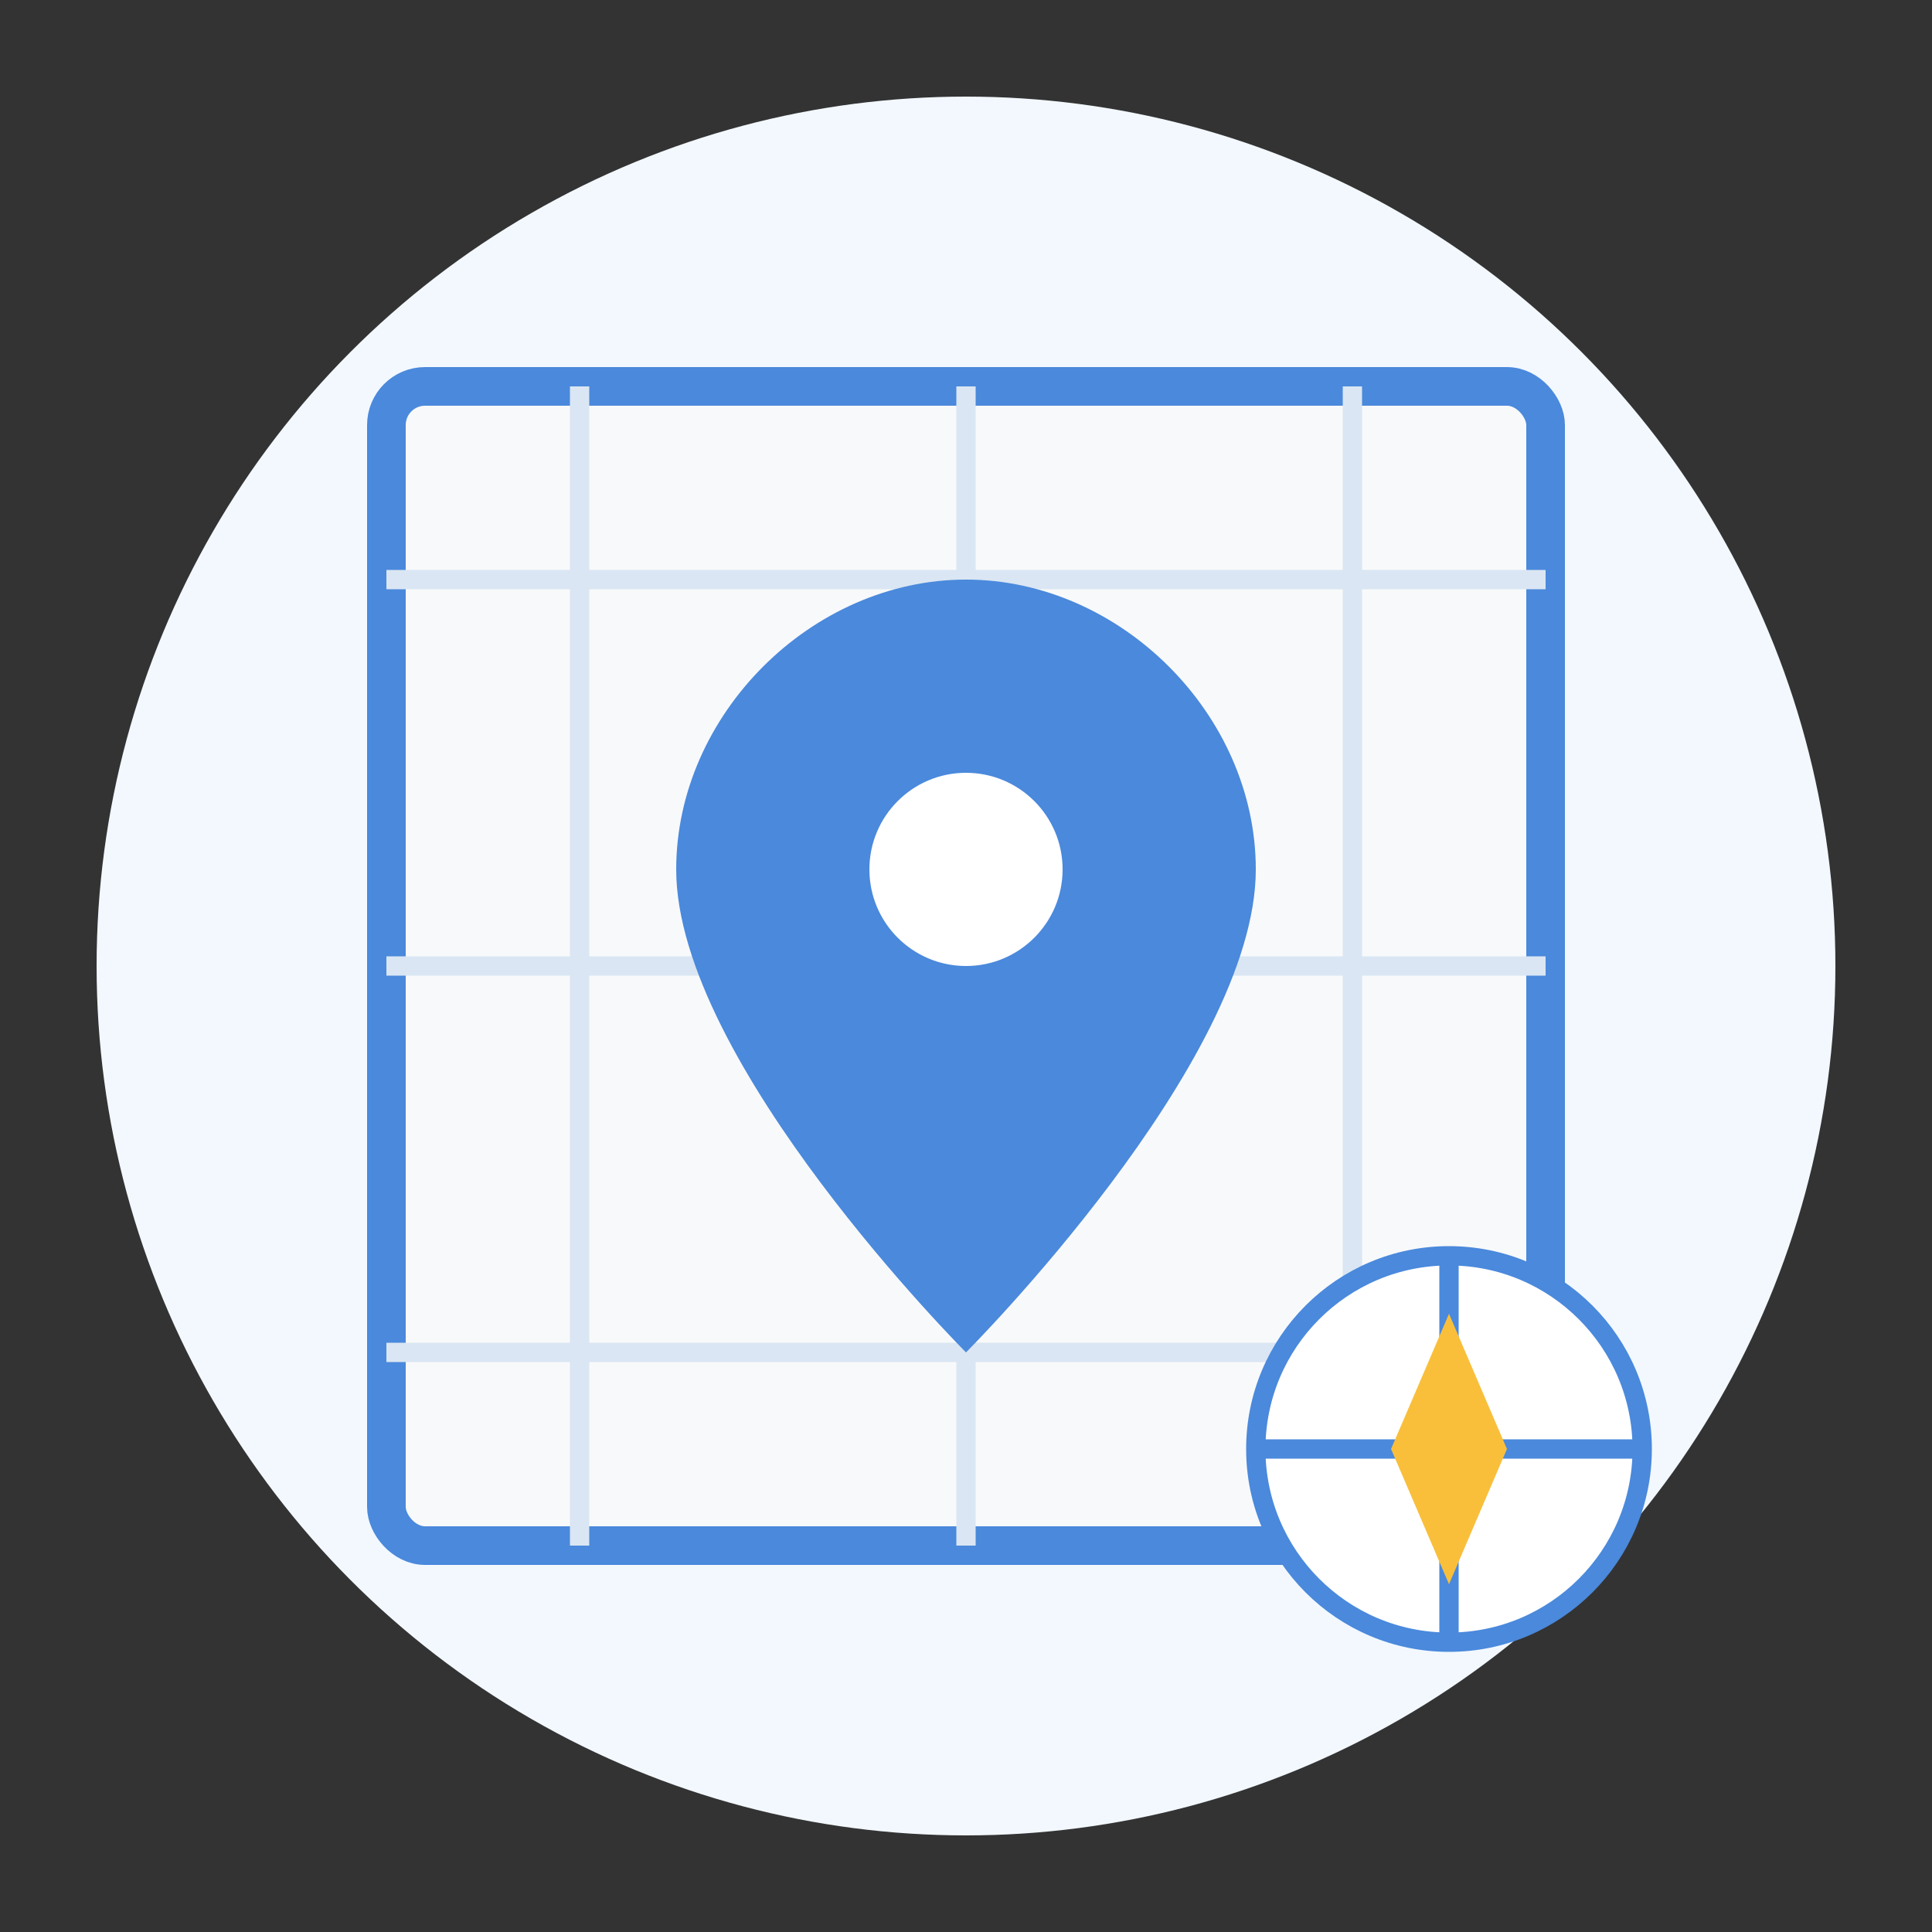 <svg xmlns="http://www.w3.org/2000/svg" viewBox="0 0 100 100">
  <rect x="0" y="0" width="100" height="100" fill="#333333" stroke="none"/>
  <!-- Destination Planning Icon -->
  
  <!-- Background Circle -->
  <circle cx="50" cy="50" r="45" fill="#f2f8fe"/>
  
  <!-- Map with Location Pin -->
  <rect x="20" y="20" width="60" height="60" rx="2" ry="2" fill="#f8f9fa" stroke="#4A89DC" stroke-width="2"/>
  
  <!-- Map Details -->
  <path d="M20 30 H80 M20 50 H80 M20 70 H80" stroke="#dae6f3" stroke-width="1"/>
  <path d="M30 20 V80 M50 20 V80 M70 20 V80" stroke="#dae6f3" stroke-width="1"/>
  
  <!-- Location Pin -->
  <path d="M50 30 C42 30, 35 37, 35 45 C35 55, 50 70, 50 70 C50 70, 65 55, 65 45 C65 37, 58 30, 50 30 Z" fill="#4A89DC"/>
  
  <!-- Inner Circle of Pin -->
  <circle cx="50" cy="45" r="5" fill="white"/>
  
  <!-- Compass Rose -->
  <circle cx="75" cy="75" r="10" fill="white" stroke="#4A89DC" stroke-width="1"/>
  <path d="M75 65 L75 85 M65 75 L85 75" stroke="#4A89DC" stroke-width="1"/>
  <path d="M75 68 L78 75 L75 82 L72 75 Z" fill="#F9BF3B"/>
</svg>
